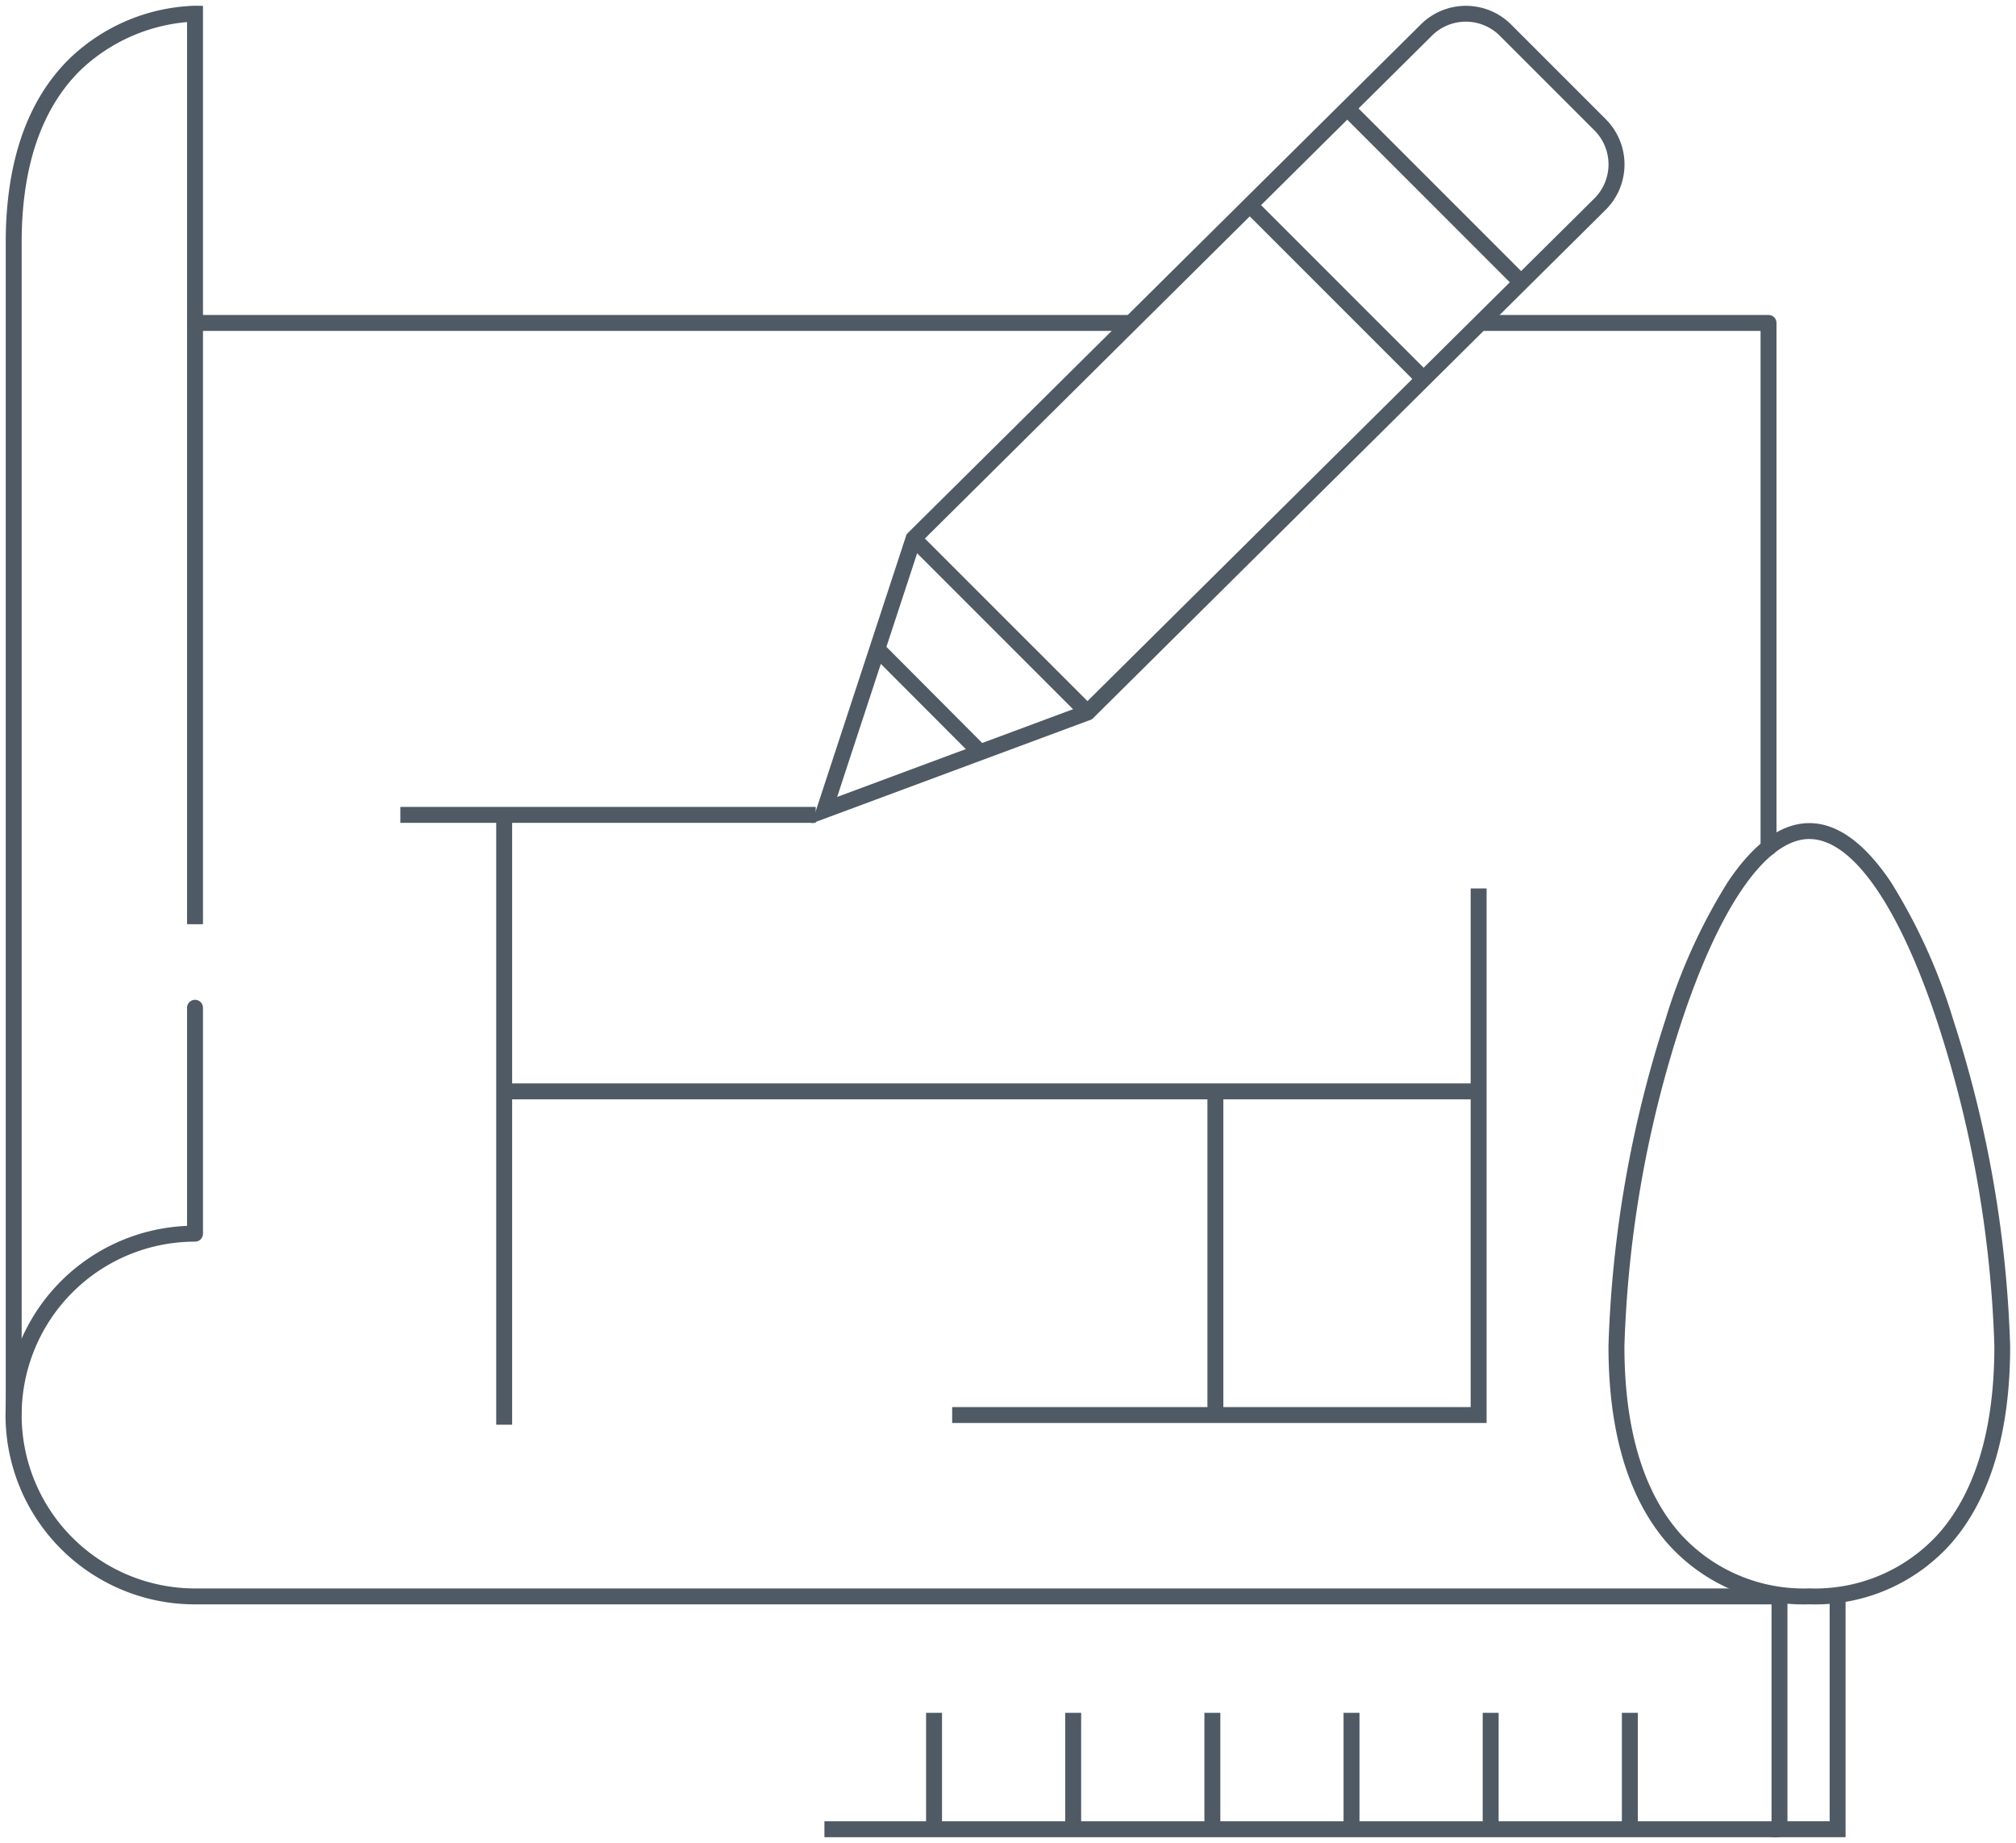 <svg xmlns="http://www.w3.org/2000/svg" xmlns:xlink="http://www.w3.org/1999/xlink" width="88.624" height="81" viewBox="0 0 88.624 81"><defs><clipPath id="a"><rect width="88.624" height="81" fill="none" stroke="#4f5a65" stroke-width="0.7"/></clipPath></defs><g transform="translate(0 0)"><g transform="translate(0 0)" clip-path="url(#a)"><path d="M17.514,35.888l4.173-12.712,22.6-22.4a2.811,2.811,0,0,1,3.973,0l4.163,4.163a2.813,2.813,0,0,1,0,3.974l-22.59,22.4ZM22.3,23.554,18.632,34.725l10.811-4.02L51.925,8.414a2.112,2.112,0,0,0,0-2.983L47.761,1.268a2.111,2.111,0,0,0-2.984,0Z" transform="translate(18.169 0.302)" fill="#4f5a65"/><path d="M4.276,4.781-.248.247l.5-.494L4.772,4.287Z" transform="translate(38.567 28.529)" fill="#4f5a65"/><path d="M7.395,7.89-.247.247.247-.247,7.89,7.395Z" transform="translate(40.163 23.668)" fill="#4f5a65"/><path d="M7.395,7.89-.247.247.247-.247,7.89,7.395Z" transform="translate(59.241 4.781)" fill="#4f5a65"/><path d="M7.395,7.89-.247.247.247-.247,7.89,7.395Z" transform="translate(54.974 9.048)" fill="#4f5a65"/><path d="M45.057,30.489a.35.35,0,0,1-.35-.35V7.428H32.516a.35.35,0,0,1,0-.7H45.057a.35.35,0,0,1,.35.35V30.139A.35.35,0,0,1,45.057,30.489Z" transform="translate(32.688 7.116)" fill="#4f5a65"/><path d="M77.925,48.308H8.271a8.321,8.321,0,0,1-.35-16.635V22.088a.35.35,0,1,1,.7,0v9.928a.35.35,0,0,1-.35.35,7.621,7.621,0,0,0,0,15.242H77.925a.35.35,0,0,1,0,.7Z" transform="translate(0.302 22.206)" fill="#4f5a65"/><path d="M.65,61.891h-.7V10.365c0-3.536.94-6.255,2.794-8.081A8.317,8.317,0,0,1,8.276-.05l.345.005V40.318h-.7V.668A7.758,7.758,0,0,0,3.228,2.79C1.517,4.479.65,7.028.65,10.365Z" transform="translate(0.302 0.302)" fill="#4f5a65"/><path d="M40.984.35H0A.35.35,0,0,1-.35,0,.35.35,0,0,1,0-.35H40.984a.35.35,0,0,1,.35.35A.35.35,0,0,1,40.984.35Z" transform="translate(8.572 14.194)" fill="#4f5a65"/><path d="M18.26.35H0v-.7H18.26Z" transform="translate(17.599 35.815)" fill="#4f5a65"/><path d="M.35,27.009h-.7V0h.7Z" transform="translate(22.164 35.609)" fill="#4f5a65"/><path d="M42.837.35H0v-.7H42.837Z" transform="translate(22.164 47.967)" fill="#4f5a65"/><path d="M44.367,42.966H20.874v-.7H43.667V19.473h.7Z" transform="translate(20.984 19.577)" fill="#4f5a65"/><path d="M.35,14.226h-.7V0h.7Z" transform="translate(53.429 47.967)" fill="#4f5a65"/><path d="M43.918,52.2a7.99,7.99,0,0,1-6.263-2.707c-1.705-1.975-2.57-4.881-2.57-8.638a51.475,51.475,0,0,1,2.5-14.341,25.147,25.147,0,0,1,2.738-6.049c1.155-1.726,2.364-2.6,3.592-2.6s2.436.875,3.591,2.6a25.154,25.154,0,0,1,2.737,6.049,51.483,51.483,0,0,1,2.5,14.341c0,3.756-.864,6.663-2.569,8.638A7.988,7.988,0,0,1,43.918,52.2Zm0-33.637c-1.9,0-3.966,2.977-5.665,8.168a50.706,50.706,0,0,0-2.467,14.124c0,3.584.807,6.336,2.4,8.18A7.311,7.311,0,0,0,43.918,51.5a7.308,7.308,0,0,0,5.731-2.465c1.592-1.845,2.4-4.6,2.4-8.181a50.714,50.714,0,0,0-2.467-14.124C47.883,21.542,45.819,18.565,43.918,18.565Z" transform="translate(35.624 18.312)" fill="#4f5a65"/><path d="M41.915,45.572H38.66V34.989h.7v9.883h1.855V34.989h.7Z" transform="translate(39.217 35.175)" fill="#4f5a65"/><path d="M41.985.35H0v-.7H41.985Z" transform="translate(36.242 80.398)" fill="#4f5a65"/><path d="M.35,5.118h-.7V0h.7Z" transform="translate(41.061 75.281)" fill="#4f5a65"/><path d="M.35,5.118h-.7V0h.7Z" transform="translate(47.178 75.281)" fill="#4f5a65"/><path d="M.35,5.118h-.7V0h.7Z" transform="translate(53.296 75.281)" fill="#4f5a65"/><path d="M.35,5.118h-.7V0h.7Z" transform="translate(59.413 75.281)" fill="#4f5a65"/><path d="M.35,5.118h-.7V0h.7Z" transform="translate(65.53 75.281)" fill="#4f5a65"/><path d="M.35,5.118h-.7V0h.7Z" transform="translate(71.648 75.281)" fill="#4f5a65"/></g></g></svg>